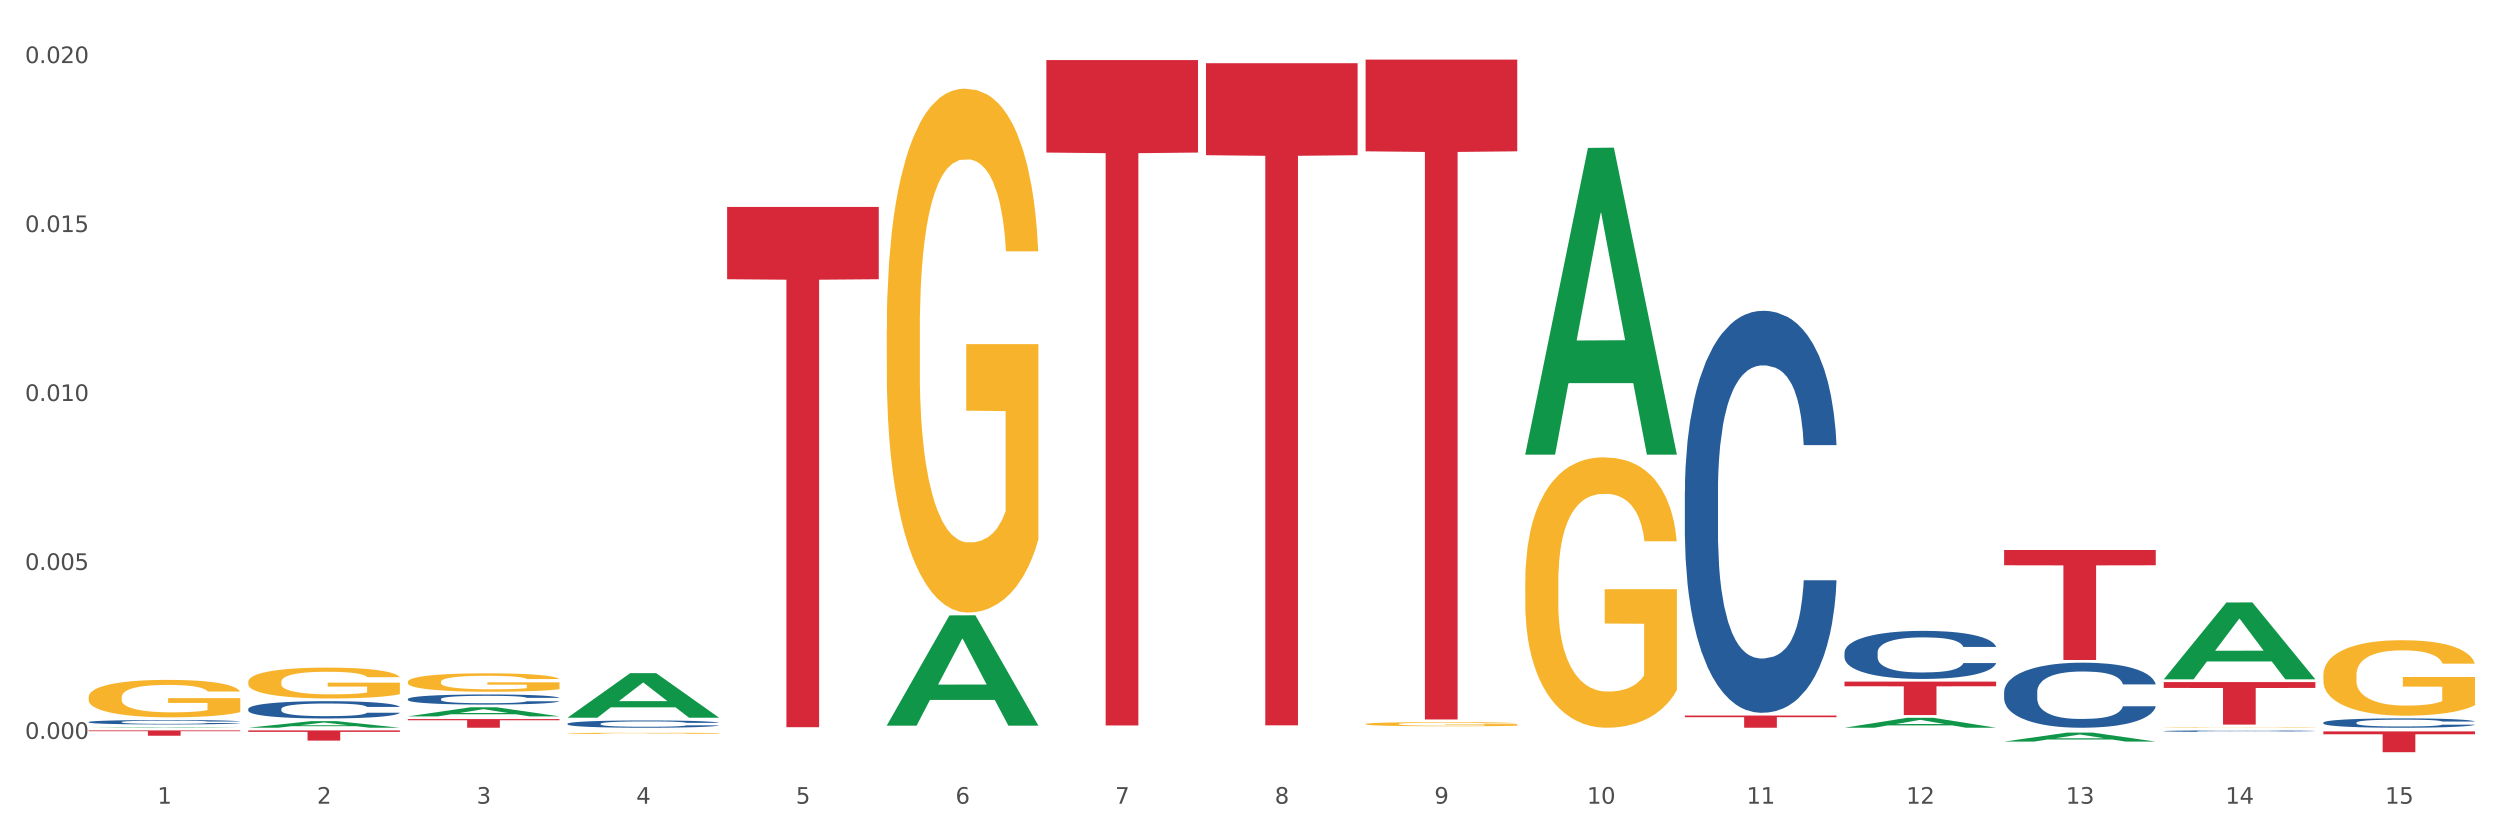 <?xml version="1.0" encoding="utf-8" standalone="no"?>
<!DOCTYPE svg PUBLIC "-//W3C//DTD SVG 1.1//EN"
  "http://www.w3.org/Graphics/SVG/1.1/DTD/svg11.dtd">
<svg xmlns:xlink="http://www.w3.org/1999/xlink" width="1080pt" height="360pt" viewBox="0 0 1080 360" xmlns="http://www.w3.org/2000/svg" version="1.1">
 <rect x="0" y="0" width="1080" height="360" fill="#333333" stroke="none"/>
 <defs>
  <style type="text/css">*{stroke-linejoin: round; stroke-linecap: butt}</style>
 </defs>
 <g id="figure_1">
  <g id="patch_1">
   <path d="M 0 360 
L 1080 360 
L 1080 0 
L 0 0 
z
" style="fill: #ffffff; stroke: #ffffff; stroke-linejoin: miter"/>
  </g>
  <g id="axes_1">
   <g id="matplotlib.axis_1">
    <g id="xtick_1">
     <g id="text_1">
      <!-- 1 -->
      <g style="fill: #4d4d4d" transform="translate(67.984 347.204) scale(0.096 -0.096)">
       <defs>
        <path id="DejaVuSans-31" d="M 794 531 
L 1825 531 
L 1825 4091 
L 703 3866 
L 703 4441 
L 1819 4666 
L 2450 4666 
L 2450 531 
L 3481 531 
L 3481 0 
L 794 0 
L 794 531 
z
" transform="scale(0.016)"/>
       </defs>
       <use xlink:href="#DejaVuSans-31"/>
      </g>
     </g>
    </g>
    <g id="xtick_2">
     <g id="text_2">
      <!-- 2 -->
      <g style="fill: #4d4d4d" transform="translate(136.942 347.204) scale(0.096 -0.096)">
       <defs>
        <path id="DejaVuSans-32" d="M 1228 531 
L 3431 531 
L 3431 0 
L 469 0 
L 469 531 
Q 828 903 1448 1529 
Q 2069 2156 2228 2338 
Q 2531 2678 2651 2914 
Q 2772 3150 2772 3378 
Q 2772 3750 2511 3984 
Q 2250 4219 1831 4219 
Q 1534 4219 1204 4116 
Q 875 4013 500 3803 
L 500 4441 
Q 881 4594 1212 4672 
Q 1544 4750 1819 4750 
Q 2544 4750 2975 4387 
Q 3406 4025 3406 3419 
Q 3406 3131 3298 2873 
Q 3191 2616 2906 2266 
Q 2828 2175 2409 1742 
Q 1991 1309 1228 531 
z
" transform="scale(0.016)"/>
       </defs>
       <use xlink:href="#DejaVuSans-32"/>
      </g>
     </g>
    </g>
    <g id="xtick_3">
     <g id="text_3">
      <!-- 3 -->
      <g style="fill: #4d4d4d" transform="translate(205.899 347.204) scale(0.096 -0.096)">
       <defs>
        <path id="DejaVuSans-33" d="M 2597 2516 
Q 3050 2419 3304 2112 
Q 3559 1806 3559 1356 
Q 3559 666 3084 287 
Q 2609 -91 1734 -91 
Q 1441 -91 1130 -33 
Q 819 25 488 141 
L 488 750 
Q 750 597 1062 519 
Q 1375 441 1716 441 
Q 2309 441 2620 675 
Q 2931 909 2931 1356 
Q 2931 1769 2642 2001 
Q 2353 2234 1838 2234 
L 1294 2234 
L 1294 2753 
L 1863 2753 
Q 2328 2753 2575 2939 
Q 2822 3125 2822 3475 
Q 2822 3834 2567 4026 
Q 2313 4219 1838 4219 
Q 1578 4219 1281 4162 
Q 984 4106 628 3988 
L 628 4550 
Q 988 4650 1302 4700 
Q 1616 4750 1894 4750 
Q 2613 4750 3031 4423 
Q 3450 4097 3450 3541 
Q 3450 3153 3228 2886 
Q 3006 2619 2597 2516 
z
" transform="scale(0.016)"/>
       </defs>
       <use xlink:href="#DejaVuSans-33"/>
      </g>
     </g>
    </g>
    <g id="xtick_4">
     <g id="text_4">
      <!-- 4 -->
      <g style="fill: #4d4d4d" transform="translate(274.857 347.204) scale(0.096 -0.096)">
       <defs>
        <path id="DejaVuSans-34" d="M 2419 4116 
L 825 1625 
L 2419 1625 
L 2419 4116 
z
M 2253 4666 
L 3047 4666 
L 3047 1625 
L 3713 1625 
L 3713 1100 
L 3047 1100 
L 3047 0 
L 2419 0 
L 2419 1100 
L 313 1100 
L 313 1709 
L 2253 4666 
z
" transform="scale(0.016)"/>
       </defs>
       <use xlink:href="#DejaVuSans-34"/>
      </g>
     </g>
    </g>
    <g id="xtick_5">
     <g id="text_5">
      <!-- 5 -->
      <g style="fill: #4d4d4d" transform="translate(343.815 347.204) scale(0.096 -0.096)">
       <defs>
        <path id="DejaVuSans-35" d="M 691 4666 
L 3169 4666 
L 3169 4134 
L 1269 4134 
L 1269 2991 
Q 1406 3038 1543 3061 
Q 1681 3084 1819 3084 
Q 2600 3084 3056 2656 
Q 3513 2228 3513 1497 
Q 3513 744 3044 326 
Q 2575 -91 1722 -91 
Q 1428 -91 1123 -41 
Q 819 9 494 109 
L 494 744 
Q 775 591 1075 516 
Q 1375 441 1709 441 
Q 2250 441 2565 725 
Q 2881 1009 2881 1497 
Q 2881 1984 2565 2268 
Q 2250 2553 1709 2553 
Q 1456 2553 1204 2497 
Q 953 2441 691 2322 
L 691 4666 
z
" transform="scale(0.016)"/>
       </defs>
       <use xlink:href="#DejaVuSans-35"/>
      </g>
     </g>
    </g>
    <g id="xtick_6">
     <g id="text_6">
      <!-- 6 -->
      <g style="fill: #4d4d4d" transform="translate(412.772 347.204) scale(0.096 -0.096)">
       <defs>
        <path id="DejaVuSans-36" d="M 2113 2584 
Q 1688 2584 1439 2293 
Q 1191 2003 1191 1497 
Q 1191 994 1439 701 
Q 1688 409 2113 409 
Q 2538 409 2786 701 
Q 3034 994 3034 1497 
Q 3034 2003 2786 2293 
Q 2538 2584 2113 2584 
z
M 3366 4563 
L 3366 3988 
Q 3128 4100 2886 4159 
Q 2644 4219 2406 4219 
Q 1781 4219 1451 3797 
Q 1122 3375 1075 2522 
Q 1259 2794 1537 2939 
Q 1816 3084 2150 3084 
Q 2853 3084 3261 2657 
Q 3669 2231 3669 1497 
Q 3669 778 3244 343 
Q 2819 -91 2113 -91 
Q 1303 -91 875 529 
Q 447 1150 447 2328 
Q 447 3434 972 4092 
Q 1497 4750 2381 4750 
Q 2619 4750 2861 4703 
Q 3103 4656 3366 4563 
z
" transform="scale(0.016)"/>
       </defs>
       <use xlink:href="#DejaVuSans-36"/>
      </g>
     </g>
    </g>
    <g id="xtick_7">
     <g id="text_7">
      <!-- 7 -->
      <g style="fill: #4d4d4d" transform="translate(481.73 347.204) scale(0.096 -0.096)">
       <defs>
        <path id="DejaVuSans-37" d="M 525 4666 
L 3525 4666 
L 3525 4397 
L 1831 0 
L 1172 0 
L 2766 4134 
L 525 4134 
L 525 4666 
z
" transform="scale(0.016)"/>
       </defs>
       <use xlink:href="#DejaVuSans-37"/>
      </g>
     </g>
    </g>
    <g id="xtick_8">
     <g id="text_8">
      <!-- 8 -->
      <g style="fill: #4d4d4d" transform="translate(550.688 347.204) scale(0.096 -0.096)">
       <defs>
        <path id="DejaVuSans-38" d="M 2034 2216 
Q 1584 2216 1326 1975 
Q 1069 1734 1069 1313 
Q 1069 891 1326 650 
Q 1584 409 2034 409 
Q 2484 409 2743 651 
Q 3003 894 3003 1313 
Q 3003 1734 2745 1975 
Q 2488 2216 2034 2216 
z
M 1403 2484 
Q 997 2584 770 2862 
Q 544 3141 544 3541 
Q 544 4100 942 4425 
Q 1341 4750 2034 4750 
Q 2731 4750 3128 4425 
Q 3525 4100 3525 3541 
Q 3525 3141 3298 2862 
Q 3072 2584 2669 2484 
Q 3125 2378 3379 2068 
Q 3634 1759 3634 1313 
Q 3634 634 3220 271 
Q 2806 -91 2034 -91 
Q 1263 -91 848 271 
Q 434 634 434 1313 
Q 434 1759 690 2068 
Q 947 2378 1403 2484 
z
M 1172 3481 
Q 1172 3119 1398 2916 
Q 1625 2713 2034 2713 
Q 2441 2713 2670 2916 
Q 2900 3119 2900 3481 
Q 2900 3844 2670 4047 
Q 2441 4250 2034 4250 
Q 1625 4250 1398 4047 
Q 1172 3844 1172 3481 
z
" transform="scale(0.016)"/>
       </defs>
       <use xlink:href="#DejaVuSans-38"/>
      </g>
     </g>
    </g>
    <g id="xtick_9">
     <g id="text_9">
      <!-- 9 -->
      <g style="fill: #4d4d4d" transform="translate(619.645 347.204) scale(0.096 -0.096)">
       <defs>
        <path id="DejaVuSans-39" d="M 703 97 
L 703 672 
Q 941 559 1184 500 
Q 1428 441 1663 441 
Q 2288 441 2617 861 
Q 2947 1281 2994 2138 
Q 2813 1869 2534 1725 
Q 2256 1581 1919 1581 
Q 1219 1581 811 2004 
Q 403 2428 403 3163 
Q 403 3881 828 4315 
Q 1253 4750 1959 4750 
Q 2769 4750 3195 4129 
Q 3622 3509 3622 2328 
Q 3622 1225 3098 567 
Q 2575 -91 1691 -91 
Q 1453 -91 1209 -44 
Q 966 3 703 97 
z
M 1959 2075 
Q 2384 2075 2632 2365 
Q 2881 2656 2881 3163 
Q 2881 3666 2632 3958 
Q 2384 4250 1959 4250 
Q 1534 4250 1286 3958 
Q 1038 3666 1038 3163 
Q 1038 2656 1286 2365 
Q 1534 2075 1959 2075 
z
" transform="scale(0.016)"/>
       </defs>
       <use xlink:href="#DejaVuSans-39"/>
      </g>
     </g>
    </g>
    <g id="xtick_10">
     <g id="text_10">
      <!-- 10 -->
      <g style="fill: #4d4d4d" transform="translate(685.549 347.204) scale(0.096 -0.096)">
       <defs>
        <path id="DejaVuSans-30" d="M 2034 4250 
Q 1547 4250 1301 3770 
Q 1056 3291 1056 2328 
Q 1056 1369 1301 889 
Q 1547 409 2034 409 
Q 2525 409 2770 889 
Q 3016 1369 3016 2328 
Q 3016 3291 2770 3770 
Q 2525 4250 2034 4250 
z
M 2034 4750 
Q 2819 4750 3233 4129 
Q 3647 3509 3647 2328 
Q 3647 1150 3233 529 
Q 2819 -91 2034 -91 
Q 1250 -91 836 529 
Q 422 1150 422 2328 
Q 422 3509 836 4129 
Q 1250 4750 2034 4750 
z
" transform="scale(0.016)"/>
       </defs>
       <use xlink:href="#DejaVuSans-31"/>
       <use xlink:href="#DejaVuSans-30" transform="translate(63.623 0)"/>
      </g>
     </g>
    </g>
    <g id="xtick_11">
     <g id="text_11">
      <!-- 11 -->
      <g style="fill: #4d4d4d" transform="translate(754.506 347.204) scale(0.096 -0.096)">
       <use xlink:href="#DejaVuSans-31"/>
       <use xlink:href="#DejaVuSans-31" transform="translate(63.623 0)"/>
      </g>
     </g>
    </g>
    <g id="xtick_12">
     <g id="text_12">
      <!-- 12 -->
      <g style="fill: #4d4d4d" transform="translate(823.464 347.204) scale(0.096 -0.096)">
       <use xlink:href="#DejaVuSans-31"/>
       <use xlink:href="#DejaVuSans-32" transform="translate(63.623 0)"/>
      </g>
     </g>
    </g>
    <g id="xtick_13">
     <g id="text_13">
      <!-- 13 -->
      <g style="fill: #4d4d4d" transform="translate(892.422 347.204) scale(0.096 -0.096)">
       <use xlink:href="#DejaVuSans-31"/>
       <use xlink:href="#DejaVuSans-33" transform="translate(63.623 0)"/>
      </g>
     </g>
    </g>
    <g id="xtick_14">
     <g id="text_14">
      <!-- 14 -->
      <g style="fill: #4d4d4d" transform="translate(961.379 347.204) scale(0.096 -0.096)">
       <use xlink:href="#DejaVuSans-31"/>
       <use xlink:href="#DejaVuSans-34" transform="translate(63.623 0)"/>
      </g>
     </g>
    </g>
    <g id="xtick_15">
     <g id="text_15">
      <!-- 15 -->
      <g style="fill: #4d4d4d" transform="translate(1030.337 347.204) scale(0.096 -0.096)">
       <use xlink:href="#DejaVuSans-31"/>
       <use xlink:href="#DejaVuSans-35" transform="translate(63.623 0)"/>
      </g>
     </g>
    </g>
    <g id="xtick_16"/>
    <g id="xtick_17"/>
    <g id="xtick_18"/>
    <g id="xtick_19"/>
    <g id="xtick_20"/>
    <g id="xtick_21"/>
    <g id="xtick_22"/>
    <g id="xtick_23"/>
    <g id="xtick_24"/>
    <g id="xtick_25"/>
    <g id="xtick_26"/>
    <g id="xtick_27"/>
    <g id="xtick_28"/>
    <g id="xtick_29"/>
   </g>
   <g id="matplotlib.axis_2">
    <g id="ytick_1">
     <g id="text_16">
      <!-- 0.000 -->
      <g style="fill: #4d4d4d" transform="translate(10.8 319.193) scale(0.096 -0.096)">
       <defs>
        <path id="DejaVuSans-2e" d="M 684 794 
L 1344 794 
L 1344 0 
L 684 0 
L 684 794 
z
" transform="scale(0.016)"/>
       </defs>
       <use xlink:href="#DejaVuSans-30"/>
       <use xlink:href="#DejaVuSans-2e" transform="translate(63.623 0)"/>
       <use xlink:href="#DejaVuSans-30" transform="translate(95.41 0)"/>
       <use xlink:href="#DejaVuSans-30" transform="translate(159.033 0)"/>
       <use xlink:href="#DejaVuSans-30" transform="translate(222.656 0)"/>
      </g>
     </g>
    </g>
    <g id="ytick_2">
     <g id="text_17">
      <!-- 0.005 -->
      <g style="fill: #4d4d4d" transform="translate(10.8 246.21) scale(0.096 -0.096)">
       <use xlink:href="#DejaVuSans-30"/>
       <use xlink:href="#DejaVuSans-2e" transform="translate(63.623 0)"/>
       <use xlink:href="#DejaVuSans-30" transform="translate(95.41 0)"/>
       <use xlink:href="#DejaVuSans-30" transform="translate(159.033 0)"/>
       <use xlink:href="#DejaVuSans-35" transform="translate(222.656 0)"/>
      </g>
     </g>
    </g>
    <g id="ytick_3">
     <g id="text_18">
      <!-- 0.010 -->
      <g style="fill: #4d4d4d" transform="translate(10.8 173.226) scale(0.096 -0.096)">
       <use xlink:href="#DejaVuSans-30"/>
       <use xlink:href="#DejaVuSans-2e" transform="translate(63.623 0)"/>
       <use xlink:href="#DejaVuSans-30" transform="translate(95.41 0)"/>
       <use xlink:href="#DejaVuSans-31" transform="translate(159.033 0)"/>
       <use xlink:href="#DejaVuSans-30" transform="translate(222.656 0)"/>
      </g>
     </g>
    </g>
    <g id="ytick_4">
     <g id="text_19">
      <!-- 0.015 -->
      <g style="fill: #4d4d4d" transform="translate(10.8 100.243) scale(0.096 -0.096)">
       <use xlink:href="#DejaVuSans-30"/>
       <use xlink:href="#DejaVuSans-2e" transform="translate(63.623 0)"/>
       <use xlink:href="#DejaVuSans-30" transform="translate(95.41 0)"/>
       <use xlink:href="#DejaVuSans-31" transform="translate(159.033 0)"/>
       <use xlink:href="#DejaVuSans-35" transform="translate(222.656 0)"/>
      </g>
     </g>
    </g>
    <g id="ytick_5">
     <g id="text_20">
      <!-- 0.020 -->
      <g style="fill: #4d4d4d" transform="translate(10.8 27.259) scale(0.096 -0.096)">
       <use xlink:href="#DejaVuSans-30"/>
       <use xlink:href="#DejaVuSans-2e" transform="translate(63.623 0)"/>
       <use xlink:href="#DejaVuSans-30" transform="translate(95.41 0)"/>
       <use xlink:href="#DejaVuSans-32" transform="translate(159.033 0)"/>
       <use xlink:href="#DejaVuSans-30" transform="translate(222.656 0)"/>
      </g>
     </g>
    </g>
    <g id="ytick_6"/>
    <g id="ytick_7"/>
    <g id="ytick_8"/>
    <g id="ytick_9"/>
   </g>
   <g id="PolyCollection_1">
    <path d="M 38.283 314.386 
L 38.351 314.386 
L 65.365 314.125 
L 76.576 314.125 
L 103.793 314.387 
L 90.826 314.387 
L 84.95 314.326 
L 57.058 314.326 
L 56.855 314.327 
L 51.182 314.387 
L 38.283 314.387 
L 38.283 314.386 
L 60.57 314.289 
L 81.438 314.289 
L 71.105 314.18 
L 70.97 314.18 
L 70.835 314.181 
L 60.502 314.289 
L 60.57 314.289 
L 38.283 314.386 
z
" clip-path="url(#pa5aba2b293)" style="fill: #109648"/>
    <path d="M 176.198 301.97 
L 176.276 301.966 
L 176.276 301.854 
L 176.508 301.702 
L 177.36 301.422 
L 178.444 301.21 
L 180.302 300.962 
L 181.309 300.858 
L 182.625 300.742 
L 185.336 300.554 
L 188.433 300.394 
L 190.601 300.306 
L 192.227 300.25 
L 195.867 300.15 
L 197.957 300.106 
L 200.126 300.07 
L 201.984 300.046 
L 205.081 300.018 
L 207.559 300.006 
L 210.424 300.002 
L 212.825 300.006 
L 216 300.022 
L 220.646 300.07 
L 222.427 300.098 
L 224.827 300.146 
L 227.305 300.21 
L 229.319 300.274 
L 231.642 300.366 
L 234.042 300.486 
L 236.365 300.638 
L 237.991 300.778 
L 239.308 300.926 
L 240.469 301.106 
L 241.321 301.302 
L 241.708 301.466 
L 227.538 301.466 
L 227.15 301.318 
L 226.376 301.158 
L 225.602 301.05 
L 224.75 300.962 
L 223.433 300.862 
L 222.272 300.798 
L 220.336 300.722 
L 218.555 300.674 
L 217.084 300.646 
L 215.303 300.622 
L 211.509 300.598 
L 208.798 300.598 
L 207.095 300.606 
L 205.004 300.626 
L 203.223 300.654 
L 201.132 300.702 
L 199.506 300.754 
L 197.88 300.822 
L 196.951 300.87 
L 195.557 300.958 
L 194.628 301.03 
L 193.389 301.154 
L 192.692 301.242 
L 191.453 301.47 
L 190.911 301.638 
L 190.679 301.754 
L 190.524 301.882 
L 190.524 302.506 
L 190.988 302.786 
L 191.376 302.906 
L 191.995 303.042 
L 193.157 303.218 
L 194.86 303.39 
L 196.641 303.514 
L 198.112 303.59 
L 199.506 303.646 
L 200.9 303.69 
L 202.604 303.73 
L 203.997 303.754 
L 206.088 303.778 
L 208.566 303.79 
L 210.502 303.79 
L 214.451 303.77 
L 216.232 303.75 
L 217.936 303.722 
L 219.794 303.678 
L 221.265 303.63 
L 222.117 303.594 
L 223.511 303.518 
L 224.595 303.438 
L 225.524 303.346 
L 226.144 303.266 
L 226.841 303.146 
L 227.383 303.01 
L 227.538 302.938 
L 241.708 302.938 
L 241.398 303.082 
L 240.856 303.222 
L 239.772 303.41 
L 238.92 303.518 
L 237.604 303.65 
L 236.21 303.762 
L 234.274 303.886 
L 232.493 303.978 
L 230.635 304.057 
L 228.622 304.129 
L 224.982 304.229 
L 223.666 304.257 
L 220.878 304.305 
L 218.71 304.333 
L 215.535 304.361 
L 212.283 304.377 
L 208.876 304.381 
L 205.856 304.373 
L 202.526 304.349 
L 200.435 304.325 
L 198.112 304.289 
L 195.402 304.233 
L 192.847 304.165 
L 190.446 304.085 
L 188.201 303.994 
L 186.11 303.89 
L 183.4 303.718 
L 181.386 303.55 
L 179.915 303.394 
L 178.909 303.262 
L 177.902 303.094 
L 177.36 302.978 
L 176.508 302.698 
L 176.198 302.438 
L 176.198 301.97 
z
" clip-path="url(#pa5aba2b293)" style="fill: #255c99"/>
    <path d="M 245.156 312.648 
L 245.233 312.645 
L 245.233 312.564 
L 245.466 312.455 
L 246.317 312.253 
L 247.402 312.1 
L 249.26 311.921 
L 250.267 311.846 
L 251.583 311.763 
L 254.293 311.627 
L 257.391 311.512 
L 259.559 311.448 
L 261.185 311.408 
L 264.824 311.336 
L 266.915 311.304 
L 269.083 311.278 
L 270.942 311.261 
L 274.039 311.241 
L 276.517 311.232 
L 279.382 311.229 
L 281.783 311.232 
L 284.957 311.244 
L 289.604 311.278 
L 291.385 311.298 
L 293.785 311.333 
L 296.263 311.379 
L 298.276 311.425 
L 300.599 311.492 
L 303 311.578 
L 305.323 311.688 
L 306.949 311.789 
L 308.265 311.895 
L 309.427 312.025 
L 310.279 312.166 
L 310.666 312.285 
L 296.495 312.285 
L 296.108 312.178 
L 295.334 312.063 
L 294.559 311.985 
L 293.708 311.921 
L 292.391 311.849 
L 291.23 311.803 
L 289.294 311.748 
L 287.513 311.714 
L 286.042 311.694 
L 284.261 311.676 
L 280.466 311.659 
L 277.756 311.659 
L 276.052 311.665 
L 273.962 311.679 
L 272.181 311.699 
L 270.09 311.734 
L 268.464 311.771 
L 266.838 311.82 
L 265.908 311.855 
L 264.515 311.918 
L 263.585 311.97 
L 262.346 312.06 
L 261.65 312.123 
L 260.411 312.288 
L 259.869 312.409 
L 259.636 312.492 
L 259.481 312.585 
L 259.481 313.034 
L 259.946 313.236 
L 260.333 313.323 
L 260.953 313.421 
L 262.114 313.548 
L 263.818 313.672 
L 265.599 313.761 
L 267.07 313.816 
L 268.464 313.856 
L 269.858 313.888 
L 271.561 313.917 
L 272.955 313.934 
L 275.046 313.951 
L 277.524 313.96 
L 279.46 313.96 
L 283.409 313.946 
L 285.19 313.931 
L 286.893 313.911 
L 288.752 313.879 
L 290.223 313.845 
L 291.075 313.819 
L 292.469 313.764 
L 293.553 313.706 
L 294.482 313.64 
L 295.101 313.582 
L 295.798 313.496 
L 296.34 313.398 
L 296.495 313.346 
L 310.666 313.346 
L 310.356 313.45 
L 309.814 313.551 
L 308.73 313.686 
L 307.878 313.764 
L 306.562 313.859 
L 305.168 313.94 
L 303.232 314.029 
L 301.451 314.096 
L 299.593 314.153 
L 297.579 314.205 
L 293.94 314.277 
L 292.623 314.297 
L 289.836 314.332 
L 287.668 314.352 
L 284.493 314.372 
L 281.241 314.384 
L 277.833 314.387 
L 274.813 314.381 
L 271.484 314.364 
L 269.393 314.347 
L 267.07 314.321 
L 264.36 314.28 
L 261.804 314.231 
L 259.404 314.173 
L 257.158 314.107 
L 255.068 314.032 
L 252.357 313.908 
L 250.344 313.787 
L 248.873 313.675 
L 247.866 313.579 
L 246.86 313.458 
L 246.317 313.375 
L 245.466 313.173 
L 245.156 312.985 
L 245.156 312.648 
z
" clip-path="url(#pa5aba2b293)" style="fill: #255c99"/>
    <path d="M 727.86 212.295 
L 727.937 212.137 
L 727.937 207.696 
L 728.169 201.668 
L 729.021 190.565 
L 730.105 182.159 
L 731.964 172.325 
L 732.97 168.201 
L 734.287 163.601 
L 736.997 156.146 
L 740.094 149.802 
L 742.262 146.312 
L 743.889 144.092 
L 747.528 140.126 
L 749.619 138.382 
L 751.787 136.954 
L 753.645 136.002 
L 756.743 134.892 
L 759.221 134.416 
L 762.086 134.258 
L 764.486 134.416 
L 767.661 135.051 
L 772.307 136.954 
L 774.088 138.064 
L 776.489 139.968 
L 778.967 142.506 
L 780.98 145.043 
L 783.303 148.691 
L 785.703 153.45 
L 788.026 159.477 
L 789.652 165.029 
L 790.969 170.897 
L 792.13 178.035 
L 792.982 185.807 
L 793.369 192.31 
L 779.199 192.31 
L 778.812 186.441 
L 778.037 180.097 
L 777.263 175.814 
L 776.411 172.325 
L 775.095 168.359 
L 773.933 165.822 
L 771.997 162.808 
L 770.216 160.905 
L 768.745 159.794 
L 766.964 158.843 
L 763.17 157.891 
L 760.46 157.891 
L 758.756 158.208 
L 756.665 159.001 
L 754.884 160.112 
L 752.794 162.015 
L 751.167 164.077 
L 749.541 166.773 
L 748.612 168.677 
L 747.218 172.166 
L 746.289 175.021 
L 745.05 179.938 
L 744.353 183.428 
L 743.114 192.469 
L 742.572 199.13 
L 742.34 203.73 
L 742.185 208.806 
L 742.185 233.549 
L 742.65 244.652 
L 743.037 249.411 
L 743.656 254.804 
L 744.818 261.783 
L 746.521 268.603 
L 748.302 273.52 
L 749.774 276.534 
L 751.167 278.754 
L 752.561 280.499 
L 754.265 282.085 
L 755.659 283.037 
L 757.749 283.988 
L 760.227 284.464 
L 762.163 284.464 
L 766.112 283.671 
L 767.893 282.878 
L 769.597 281.768 
L 771.455 280.023 
L 772.927 278.12 
L 773.778 276.692 
L 775.172 273.679 
L 776.256 270.506 
L 777.186 266.858 
L 777.805 263.686 
L 778.502 258.928 
L 779.044 253.535 
L 779.199 250.68 
L 793.369 250.68 
L 793.06 256.39 
L 792.518 261.941 
L 791.433 269.396 
L 790.582 273.679 
L 789.265 278.913 
L 787.871 283.354 
L 785.936 288.271 
L 784.155 291.919 
L 782.296 295.091 
L 780.283 297.946 
L 776.643 301.912 
L 775.327 303.022 
L 772.539 304.925 
L 770.371 306.036 
L 767.196 307.146 
L 763.944 307.78 
L 760.537 307.939 
L 757.517 307.622 
L 754.187 306.67 
L 752.097 305.718 
L 749.774 304.291 
L 747.063 302.07 
L 744.508 299.374 
L 742.108 296.202 
L 739.862 292.554 
L 737.771 288.43 
L 735.061 281.609 
L 733.048 274.947 
L 731.576 268.762 
L 730.57 263.527 
L 729.563 256.866 
L 729.021 252.266 
L 728.169 241.163 
L 727.86 230.853 
L 727.86 212.295 
z
" clip-path="url(#pa5aba2b293)" style="fill: #255c99"/>
    <path d="M 38.283 301.184 
L 38.36 301.169 
L 38.36 300.637 
L 38.515 300.179 
L 39.288 299.071 
L 40.449 298.155 
L 41.299 297.667 
L 42.15 297.268 
L 43.156 296.869 
L 44.393 296.455 
L 46.636 295.849 
L 48.028 295.539 
L 49.73 295.214 
L 52.824 294.741 
L 55.066 294.475 
L 57.387 294.253 
L 61.177 293.987 
L 63.652 293.869 
L 66.281 293.78 
L 69.452 293.721 
L 71.85 293.707 
L 77.109 293.751 
L 81.595 293.884 
L 83.761 293.987 
L 86.545 294.165 
L 88.015 294.283 
L 90.412 294.519 
L 92.887 294.83 
L 94.589 295.096 
L 97.141 295.598 
L 99.075 296.101 
L 100.854 296.721 
L 101.782 297.15 
L 102.478 297.549 
L 103.097 298.007 
L 103.715 298.731 
L 89.794 298.731 
L 89.252 298.214 
L 88.401 297.726 
L 87.164 297.253 
L 86.081 296.958 
L 84.225 296.588 
L 82.523 296.352 
L 80.744 296.174 
L 78.579 296.027 
L 76.877 295.953 
L 74.48 295.894 
L 69.762 295.908 
L 66.591 296.027 
L 64.425 296.174 
L 63.033 296.307 
L 61.795 296.455 
L 60.403 296.662 
L 58.779 296.972 
L 57.619 297.253 
L 56.459 297.608 
L 55.531 297.962 
L 54.68 298.376 
L 53.984 298.82 
L 53.442 299.278 
L 52.978 299.839 
L 52.592 300.77 
L 52.592 302.795 
L 52.746 303.253 
L 53.133 303.859 
L 53.597 304.317 
L 54.37 304.863 
L 55.066 305.233 
L 56.381 305.765 
L 57.851 306.208 
L 59.011 306.489 
L 60.171 306.725 
L 62.182 307.05 
L 64.425 307.316 
L 66.359 307.479 
L 68.988 307.627 
L 70.767 307.686 
L 72.314 307.715 
L 76.104 307.715 
L 78.811 307.671 
L 81.827 307.568 
L 84.148 307.435 
L 86.081 307.272 
L 88.247 307.006 
L 89.639 306.755 
L 89.639 303.666 
L 72.623 303.652 
L 72.623 301.598 
L 103.793 301.598 
L 103.793 307.627 
L 102.478 307.937 
L 101.008 308.218 
L 99.462 308.469 
L 97.141 308.779 
L 94.357 309.075 
L 91.882 309.282 
L 89.252 309.459 
L 86.159 309.622 
L 82.137 309.77 
L 79.662 309.829 
L 76.568 309.873 
L 72.933 309.888 
L 69.762 309.858 
L 66.668 309.784 
L 63.42 309.651 
L 60.248 309.459 
L 57.851 309.267 
L 55.453 309.031 
L 52.901 308.72 
L 50.89 308.425 
L 49.343 308.159 
L 47.642 307.819 
L 45.785 307.376 
L 44.393 306.977 
L 43.156 306.563 
L 41.841 306.031 
L 40.913 305.573 
L 39.985 304.996 
L 39.443 304.568 
L 38.824 303.903 
L 38.36 302.972 
L 38.283 301.184 
z
" clip-path="url(#pa5aba2b293)" style="fill: #f7b32b"/>
    <path d="M 865.775 298.907 
L 865.852 298.881 
L 865.852 298.163 
L 866.085 297.187 
L 866.936 295.39 
L 868.021 294.029 
L 869.879 292.438 
L 870.886 291.77 
L 872.202 291.026 
L 874.912 289.819 
L 878.01 288.792 
L 880.178 288.228 
L 881.804 287.868 
L 885.443 287.226 
L 887.534 286.944 
L 889.702 286.713 
L 891.561 286.559 
L 894.658 286.379 
L 897.136 286.302 
L 900.001 286.277 
L 902.402 286.302 
L 905.576 286.405 
L 910.222 286.713 
L 912.003 286.893 
L 914.404 287.201 
L 916.882 287.612 
L 918.895 288.022 
L 921.218 288.613 
L 923.619 289.383 
L 925.942 290.358 
L 927.568 291.257 
L 928.884 292.207 
L 930.046 293.362 
L 930.898 294.62 
L 931.285 295.672 
L 917.114 295.672 
L 916.727 294.723 
L 915.953 293.696 
L 915.178 293.003 
L 914.326 292.438 
L 913.01 291.796 
L 911.849 291.385 
L 909.913 290.898 
L 908.132 290.589 
L 906.66 290.41 
L 904.879 290.256 
L 901.085 290.102 
L 898.375 290.102 
L 896.671 290.153 
L 894.581 290.281 
L 892.8 290.461 
L 890.709 290.769 
L 889.083 291.103 
L 887.457 291.539 
L 886.527 291.847 
L 885.134 292.412 
L 884.204 292.874 
L 882.965 293.67 
L 882.269 294.235 
L 881.03 295.698 
L 880.488 296.776 
L 880.255 297.521 
L 880.1 298.342 
L 880.1 302.347 
L 880.565 304.144 
L 880.952 304.914 
L 881.572 305.787 
L 882.733 306.916 
L 884.437 308.02 
L 886.218 308.816 
L 887.689 309.304 
L 889.083 309.663 
L 890.477 309.946 
L 892.18 310.202 
L 893.574 310.356 
L 895.665 310.51 
L 898.143 310.588 
L 900.078 310.588 
L 904.028 310.459 
L 905.809 310.331 
L 907.512 310.151 
L 909.371 309.869 
L 910.842 309.561 
L 911.694 309.33 
L 913.088 308.842 
L 914.172 308.328 
L 915.101 307.738 
L 915.72 307.225 
L 916.417 306.454 
L 916.959 305.582 
L 917.114 305.119 
L 931.285 305.119 
L 930.975 306.044 
L 930.433 306.942 
L 929.349 308.149 
L 928.497 308.842 
L 927.181 309.689 
L 925.787 310.408 
L 923.851 311.204 
L 922.07 311.794 
L 920.212 312.307 
L 918.198 312.77 
L 914.559 313.411 
L 913.242 313.591 
L 910.455 313.899 
L 908.287 314.079 
L 905.112 314.259 
L 901.859 314.361 
L 898.452 314.387 
L 895.432 314.336 
L 892.103 314.182 
L 890.012 314.027 
L 887.689 313.796 
L 884.979 313.437 
L 882.423 313.001 
L 880.023 312.487 
L 877.777 311.897 
L 875.687 311.229 
L 872.976 310.125 
L 870.963 309.047 
L 869.492 308.046 
L 868.485 307.199 
L 867.478 306.121 
L 866.936 305.376 
L 866.085 303.579 
L 865.775 301.911 
L 865.775 298.907 
z
" clip-path="url(#pa5aba2b293)" style="fill: #255c99"/>
    <path d="M 934.733 315.833 
L 934.81 315.832 
L 934.81 315.816 
L 935.042 315.794 
L 935.894 315.753 
L 936.978 315.722 
L 938.837 315.686 
L 939.843 315.671 
L 941.16 315.654 
L 943.87 315.626 
L 946.967 315.603 
L 949.135 315.59 
L 950.762 315.582 
L 954.401 315.568 
L 956.492 315.561 
L 958.66 315.556 
L 960.518 315.552 
L 963.616 315.548 
L 966.094 315.547 
L 968.959 315.546 
L 971.359 315.547 
L 974.534 315.549 
L 979.18 315.556 
L 980.961 315.56 
L 983.362 315.567 
L 985.839 315.576 
L 987.853 315.586 
L 990.176 315.599 
L 992.576 315.617 
L 994.899 315.639 
L 996.525 315.659 
L 997.842 315.681 
L 999.003 315.707 
L 999.855 315.735 
L 1000.242 315.759 
L 986.072 315.759 
L 985.685 315.738 
L 984.91 315.714 
L 984.136 315.699 
L 983.284 315.686 
L 981.968 315.671 
L 980.806 315.662 
L 978.87 315.651 
L 977.089 315.644 
L 975.618 315.64 
L 973.837 315.636 
L 970.043 315.633 
L 967.333 315.633 
L 965.629 315.634 
L 963.538 315.637 
L 961.757 315.641 
L 959.667 315.648 
L 958.04 315.656 
L 956.414 315.665 
L 955.485 315.672 
L 954.091 315.685 
L 953.162 315.696 
L 951.923 315.714 
L 951.226 315.727 
L 949.987 315.76 
L 949.445 315.784 
L 949.213 315.801 
L 949.058 315.82 
L 949.058 315.911 
L 949.523 315.952 
L 949.91 315.969 
L 950.529 315.989 
L 951.691 316.014 
L 953.394 316.039 
L 955.175 316.058 
L 956.647 316.069 
L 958.04 316.077 
L 959.434 316.083 
L 961.138 316.089 
L 962.532 316.092 
L 964.622 316.096 
L 967.1 316.098 
L 969.036 316.098 
L 972.985 316.095 
L 974.766 316.092 
L 976.47 316.088 
L 978.328 316.081 
L 979.8 316.074 
L 980.651 316.069 
L 982.045 316.058 
L 983.129 316.046 
L 984.058 316.033 
L 984.678 316.021 
L 985.375 316.004 
L 985.917 315.984 
L 986.072 315.974 
L 1000.242 315.974 
L 999.933 315.995 
L 999.391 316.015 
L 998.306 316.042 
L 997.455 316.058 
L 996.138 316.077 
L 994.744 316.094 
L 992.809 316.112 
L 991.028 316.125 
L 989.169 316.137 
L 987.156 316.147 
L 983.516 316.162 
L 982.2 316.166 
L 979.412 316.173 
L 977.244 316.177 
L 974.069 316.181 
L 970.817 316.183 
L 967.41 316.184 
L 964.39 316.183 
L 961.06 316.179 
L 958.97 316.176 
L 956.647 316.171 
L 953.936 316.162 
L 951.381 316.152 
L 948.981 316.141 
L 946.735 316.127 
L 944.644 316.112 
L 941.934 316.087 
L 939.921 316.063 
L 938.449 316.04 
L 937.443 316.021 
L 936.436 315.996 
L 935.894 315.979 
L 935.042 315.939 
L 934.733 315.901 
L 934.733 315.833 
z
" clip-path="url(#pa5aba2b293)" style="fill: #255c99"/>
    <path d="M 1003.69 312.159 
L 1003.768 312.155 
L 1003.768 312.051 
L 1004 311.911 
L 1004.852 311.652 
L 1005.936 311.456 
L 1007.794 311.227 
L 1008.801 311.131 
L 1010.117 311.024 
L 1012.828 310.85 
L 1015.925 310.703 
L 1018.093 310.621 
L 1019.719 310.57 
L 1023.359 310.477 
L 1025.449 310.436 
L 1027.618 310.403 
L 1029.476 310.381 
L 1032.573 310.355 
L 1035.051 310.344 
L 1037.916 310.34 
L 1040.317 310.344 
L 1043.492 310.359 
L 1048.138 310.403 
L 1049.919 310.429 
L 1052.319 310.473 
L 1054.797 310.533 
L 1056.81 310.592 
L 1059.133 310.677 
L 1061.534 310.788 
L 1063.857 310.928 
L 1065.483 311.057 
L 1066.8 311.194 
L 1067.961 311.36 
L 1068.813 311.541 
L 1069.2 311.693 
L 1055.029 311.693 
L 1054.642 311.556 
L 1053.868 311.408 
L 1053.094 311.309 
L 1052.242 311.227 
L 1050.925 311.135 
L 1049.764 311.076 
L 1047.828 311.006 
L 1046.047 310.961 
L 1044.576 310.935 
L 1042.795 310.913 
L 1039 310.891 
L 1036.29 310.891 
L 1034.587 310.898 
L 1032.496 310.917 
L 1030.715 310.943 
L 1028.624 310.987 
L 1026.998 311.035 
L 1025.372 311.098 
L 1024.443 311.142 
L 1023.049 311.224 
L 1022.12 311.29 
L 1020.881 311.405 
L 1020.184 311.486 
L 1018.945 311.697 
L 1018.403 311.852 
L 1018.171 311.959 
L 1018.016 312.077 
L 1018.016 312.654 
L 1018.48 312.912 
L 1018.867 313.023 
L 1019.487 313.149 
L 1020.648 313.312 
L 1022.352 313.47 
L 1024.133 313.585 
L 1025.604 313.655 
L 1026.998 313.707 
L 1028.392 313.748 
L 1030.095 313.785 
L 1031.489 313.807 
L 1033.58 313.829 
L 1036.058 313.84 
L 1037.994 313.84 
L 1041.943 313.821 
L 1043.724 313.803 
L 1045.428 313.777 
L 1047.286 313.736 
L 1048.757 313.692 
L 1049.609 313.659 
L 1051.003 313.589 
L 1052.087 313.515 
L 1053.016 313.43 
L 1053.636 313.356 
L 1054.333 313.245 
L 1054.875 313.119 
L 1055.029 313.053 
L 1069.2 313.053 
L 1068.89 313.186 
L 1068.348 313.315 
L 1067.264 313.489 
L 1066.412 313.589 
L 1065.096 313.711 
L 1063.702 313.814 
L 1061.766 313.929 
L 1059.985 314.014 
L 1058.127 314.088 
L 1056.114 314.154 
L 1052.474 314.246 
L 1051.158 314.272 
L 1048.37 314.317 
L 1046.202 314.343 
L 1043.027 314.368 
L 1039.775 314.383 
L 1036.368 314.387 
L 1033.348 314.379 
L 1030.018 314.357 
L 1027.927 314.335 
L 1025.604 314.302 
L 1022.894 314.25 
L 1020.339 314.187 
L 1017.938 314.113 
L 1015.693 314.028 
L 1013.602 313.932 
L 1010.892 313.773 
L 1008.878 313.618 
L 1007.407 313.474 
L 1006.4 313.352 
L 1005.394 313.197 
L 1004.852 313.09 
L 1004 312.831 
L 1003.69 312.591 
L 1003.69 312.159 
z
" clip-path="url(#pa5aba2b293)" style="fill: #255c99"/>
    <path d="M 1003.69 315.958 
L 1069.2 315.958 
L 1069.2 317.208 
L 1043.431 317.216 
L 1043.431 324.95 
L 1029.304 324.95 
L 1029.304 317.216 
L 1003.69 317.208 
L 1003.69 315.967 
L 1003.69 315.958 
z
" clip-path="url(#pa5aba2b293)" style="fill: #d62839"/>
    <path d="M 934.733 294.64 
L 1000.242 294.64 
L 1000.242 297.194 
L 974.473 297.211 
L 974.473 313.018 
L 960.347 313.018 
L 960.347 297.211 
L 934.733 297.194 
L 934.733 294.657 
L 934.733 294.64 
z
" clip-path="url(#pa5aba2b293)" style="fill: #d62839"/>
    <path d="M 865.775 237.599 
L 931.285 237.599 
L 931.285 244.202 
L 905.515 244.247 
L 905.515 285.118 
L 891.389 285.118 
L 891.389 244.247 
L 865.775 244.202 
L 865.775 237.643 
L 865.775 237.599 
z
" clip-path="url(#pa5aba2b293)" style="fill: #d62839"/>
    <path d="M 796.817 294.464 
L 862.327 294.464 
L 862.327 296.472 
L 836.558 296.486 
L 836.558 308.916 
L 822.431 308.916 
L 822.431 296.486 
L 796.817 296.472 
L 796.817 294.477 
L 796.817 294.464 
z
" clip-path="url(#pa5aba2b293)" style="fill: #d62839"/>
    <path d="M 727.86 309.098 
L 793.369 309.098 
L 793.369 309.833 
L 767.6 309.838 
L 767.6 314.387 
L 753.474 314.387 
L 753.474 309.838 
L 727.86 309.833 
L 727.86 309.103 
L 727.86 309.098 
z
" clip-path="url(#pa5aba2b293)" style="fill: #d62839"/>
    <path d="M 589.944 25.759 
L 655.454 25.759 
L 655.454 65.371 
L 629.685 65.638 
L 629.685 310.8 
L 615.558 310.8 
L 615.558 65.638 
L 589.944 65.371 
L 589.944 26.027 
L 589.944 25.759 
z
" clip-path="url(#pa5aba2b293)" style="fill: #d62839"/>
    <path d="M 520.987 27.29 
L 586.496 27.29 
L 586.496 67.044 
L 560.727 67.312 
L 560.727 313.355 
L 546.601 313.355 
L 546.601 67.312 
L 520.987 67.044 
L 520.987 27.559 
L 520.987 27.29 
z
" clip-path="url(#pa5aba2b293)" style="fill: #d62839"/>
    <path d="M 452.029 25.96 
L 517.539 25.96 
L 517.539 65.904 
L 491.769 66.174 
L 491.769 313.391 
L 477.643 313.391 
L 477.643 66.174 
L 452.029 65.904 
L 452.029 26.23 
L 452.029 25.96 
z
" clip-path="url(#pa5aba2b293)" style="fill: #d62839"/>
    <path d="M 314.114 89.396 
L 379.623 89.396 
L 379.623 120.628 
L 353.854 120.839 
L 353.854 314.139 
L 339.728 314.139 
L 339.728 120.839 
L 314.114 120.628 
L 314.114 89.607 
L 314.114 89.396 
z
" clip-path="url(#pa5aba2b293)" style="fill: #d62839"/>
    <path d="M 176.198 310.636 
L 241.708 310.636 
L 241.708 311.157 
L 215.939 311.161 
L 215.939 314.387 
L 201.812 314.387 
L 201.812 311.161 
L 176.198 311.157 
L 176.198 310.64 
L 176.198 310.636 
z
" clip-path="url(#pa5aba2b293)" style="fill: #d62839"/>
    <path d="M 107.241 315.546 
L 172.75 315.546 
L 172.75 316.157 
L 146.981 316.161 
L 146.981 319.94 
L 132.855 319.94 
L 132.855 316.161 
L 107.241 316.157 
L 107.241 315.55 
L 107.241 315.546 
z
" clip-path="url(#pa5aba2b293)" style="fill: #d62839"/>
    <path d="M 38.283 315.546 
L 103.793 315.546 
L 103.793 315.865 
L 78.024 315.867 
L 78.024 317.843 
L 63.897 317.843 
L 63.897 315.867 
L 38.283 315.865 
L 38.283 315.548 
L 38.283 315.546 
z
" clip-path="url(#pa5aba2b293)" style="fill: #d62839"/>
    <path d="M 1003.69 291.64 
L 1003.768 291.61 
L 1003.768 290.538 
L 1003.922 289.615 
L 1004.696 287.381 
L 1005.856 285.535 
L 1006.707 284.552 
L 1007.557 283.748 
L 1008.563 282.943 
L 1009.8 282.11 
L 1012.043 280.889 
L 1013.435 280.263 
L 1015.137 279.608 
L 1018.231 278.655 
L 1020.474 278.119 
L 1022.794 277.672 
L 1026.584 277.136 
L 1029.059 276.898 
L 1031.688 276.719 
L 1034.86 276.6 
L 1037.257 276.57 
L 1042.517 276.66 
L 1047.002 276.928 
L 1049.168 277.136 
L 1051.952 277.493 
L 1053.422 277.732 
L 1055.82 278.208 
L 1058.295 278.834 
L 1059.996 279.37 
L 1062.548 280.382 
L 1064.482 281.395 
L 1066.261 282.646 
L 1067.189 283.509 
L 1067.885 284.313 
L 1068.504 285.237 
L 1069.123 286.696 
L 1055.201 286.696 
L 1054.659 285.654 
L 1053.809 284.671 
L 1052.571 283.718 
L 1051.488 283.122 
L 1049.632 282.378 
L 1047.931 281.901 
L 1046.152 281.544 
L 1043.986 281.246 
L 1042.285 281.097 
L 1039.887 280.978 
L 1035.169 281.008 
L 1031.998 281.246 
L 1029.832 281.544 
L 1028.44 281.812 
L 1027.203 282.11 
L 1025.81 282.527 
L 1024.186 283.152 
L 1023.026 283.718 
L 1021.866 284.433 
L 1020.938 285.147 
L 1020.087 285.981 
L 1019.391 286.875 
L 1018.85 287.798 
L 1018.385 288.93 
L 1017.999 290.806 
L 1017.999 294.886 
L 1018.153 295.809 
L 1018.54 297.03 
L 1019.004 297.954 
L 1019.778 299.055 
L 1020.474 299.8 
L 1021.789 300.872 
L 1023.258 301.766 
L 1024.418 302.331 
L 1025.578 302.808 
L 1027.589 303.463 
L 1029.832 303.999 
L 1031.766 304.327 
L 1034.396 304.625 
L 1036.174 304.744 
L 1037.721 304.803 
L 1041.511 304.803 
L 1044.218 304.714 
L 1047.235 304.506 
L 1049.555 304.237 
L 1051.488 303.91 
L 1053.654 303.374 
L 1055.046 302.868 
L 1055.046 296.643 
L 1038.031 296.613 
L 1038.031 292.474 
L 1069.2 292.474 
L 1069.2 304.625 
L 1067.885 305.25 
L 1066.416 305.816 
L 1064.869 306.322 
L 1062.548 306.948 
L 1059.764 307.543 
L 1057.289 307.96 
L 1054.659 308.318 
L 1051.566 308.645 
L 1047.544 308.943 
L 1045.069 309.062 
L 1041.975 309.151 
L 1038.34 309.181 
L 1035.169 309.122 
L 1032.075 308.973 
L 1028.827 308.705 
L 1025.656 308.318 
L 1023.258 307.93 
L 1020.86 307.454 
L 1018.308 306.828 
L 1016.297 306.233 
L 1014.75 305.697 
L 1013.049 305.012 
L 1011.193 304.118 
L 1009.8 303.314 
L 1008.563 302.48 
L 1007.248 301.408 
L 1006.32 300.485 
L 1005.392 299.323 
L 1004.85 298.46 
L 1004.232 297.12 
L 1003.768 295.243 
L 1003.69 291.64 
z
" clip-path="url(#pa5aba2b293)" style="fill: #f7b32b"/>
    <path d="M 934.733 314.274 
L 934.81 314.274 
L 934.81 314.267 
L 934.965 314.261 
L 935.738 314.246 
L 936.898 314.235 
L 937.749 314.228 
L 938.6 314.223 
L 939.605 314.218 
L 940.843 314.213 
L 943.086 314.205 
L 944.478 314.201 
L 946.179 314.196 
L 949.273 314.19 
L 951.516 314.187 
L 953.836 314.184 
L 957.626 314.18 
L 960.101 314.179 
L 962.731 314.178 
L 965.902 314.177 
L 968.3 314.177 
L 973.559 314.177 
L 978.045 314.179 
L 980.21 314.18 
L 982.995 314.183 
L 984.464 314.184 
L 986.862 314.187 
L 989.337 314.191 
L 991.038 314.195 
L 993.591 314.201 
L 995.524 314.208 
L 997.303 314.216 
L 998.231 314.222 
L 998.928 314.227 
L 999.546 314.233 
L 1000.165 314.242 
L 986.243 314.242 
L 985.702 314.235 
L 984.851 314.229 
L 983.614 314.223 
L 982.531 314.219 
L 980.674 314.214 
L 978.973 314.211 
L 977.194 314.209 
L 975.028 314.207 
L 973.327 314.206 
L 970.929 314.205 
L 966.211 314.205 
L 963.04 314.207 
L 960.875 314.209 
L 959.482 314.211 
L 958.245 314.213 
L 956.853 314.215 
L 955.229 314.219 
L 954.068 314.223 
L 952.908 314.227 
L 951.98 314.232 
L 951.129 314.237 
L 950.433 314.243 
L 949.892 314.249 
L 949.428 314.256 
L 949.041 314.269 
L 949.041 314.295 
L 949.196 314.301 
L 949.582 314.309 
L 950.047 314.315 
L 950.82 314.322 
L 951.516 314.326 
L 952.831 314.333 
L 954.3 314.339 
L 955.461 314.343 
L 956.621 314.346 
L 958.632 314.35 
L 960.875 314.354 
L 962.808 314.356 
L 965.438 314.358 
L 967.217 314.358 
L 968.764 314.359 
L 972.553 314.359 
L 975.26 314.358 
L 978.277 314.357 
L 980.597 314.355 
L 982.531 314.353 
L 984.696 314.349 
L 986.089 314.346 
L 986.089 314.306 
L 969.073 314.306 
L 969.073 314.279 
L 1000.242 314.279 
L 1000.242 314.358 
L 998.928 314.362 
L 997.458 314.365 
L 995.911 314.368 
L 993.591 314.372 
L 990.806 314.376 
L 988.331 314.379 
L 985.702 314.381 
L 982.608 314.383 
L 978.586 314.385 
L 976.111 314.386 
L 973.017 314.387 
L 969.382 314.387 
L 966.211 314.387 
L 963.118 314.386 
L 959.869 314.384 
L 956.698 314.381 
L 954.3 314.379 
L 951.903 314.376 
L 949.35 314.372 
L 947.34 314.368 
L 945.793 314.364 
L 944.091 314.36 
L 942.235 314.354 
L 940.843 314.349 
L 939.605 314.344 
L 938.29 314.337 
L 937.362 314.331 
L 936.434 314.323 
L 935.893 314.318 
L 935.274 314.309 
L 934.81 314.297 
L 934.733 314.274 
z
" clip-path="url(#pa5aba2b293)" style="fill: #f7b32b"/>
    <path d="M 658.902 251.55 
L 658.979 251.444 
L 658.979 247.603 
L 659.134 244.296 
L 659.907 236.295 
L 661.068 229.68 
L 661.918 226.16 
L 662.769 223.279 
L 663.775 220.399 
L 665.012 217.412 
L 667.255 213.038 
L 668.647 210.797 
L 670.349 208.45 
L 673.442 205.037 
L 675.685 203.116 
L 678.006 201.516 
L 681.796 199.596 
L 684.271 198.742 
L 686.9 198.102 
L 690.071 197.675 
L 692.469 197.569 
L 697.728 197.889 
L 702.214 198.849 
L 704.38 199.596 
L 707.164 200.876 
L 708.634 201.729 
L 711.031 203.436 
L 713.506 205.677 
L 715.208 207.597 
L 717.76 211.224 
L 719.694 214.851 
L 721.473 219.332 
L 722.401 222.426 
L 723.097 225.306 
L 723.716 228.614 
L 724.334 233.841 
L 710.413 233.841 
L 709.871 230.107 
L 709.02 226.587 
L 707.783 223.173 
L 706.7 221.039 
L 704.844 218.372 
L 703.142 216.665 
L 701.363 215.385 
L 699.198 214.318 
L 697.496 213.785 
L 695.099 213.358 
L 690.381 213.465 
L 687.21 214.318 
L 685.044 215.385 
L 683.652 216.345 
L 682.414 217.412 
L 681.022 218.905 
L 679.398 221.146 
L 678.238 223.173 
L 677.078 225.733 
L 676.149 228.294 
L 675.299 231.281 
L 674.603 234.481 
L 674.061 237.788 
L 673.597 241.842 
L 673.21 248.563 
L 673.21 263.179 
L 673.365 266.486 
L 673.752 270.86 
L 674.216 274.167 
L 674.989 278.115 
L 675.685 280.782 
L 677 284.622 
L 678.47 287.823 
L 679.63 289.85 
L 680.79 291.557 
L 682.801 293.904 
L 685.044 295.824 
L 686.978 296.998 
L 689.607 298.064 
L 691.386 298.491 
L 692.933 298.704 
L 696.723 298.704 
L 699.43 298.384 
L 702.446 297.638 
L 704.767 296.677 
L 706.7 295.504 
L 708.866 293.584 
L 710.258 291.77 
L 710.258 269.473 
L 693.242 269.367 
L 693.242 254.538 
L 724.412 254.538 
L 724.412 298.064 
L 723.097 300.305 
L 721.627 302.332 
L 720.08 304.145 
L 717.76 306.386 
L 714.976 308.519 
L 712.501 310.013 
L 709.871 311.293 
L 706.777 312.467 
L 702.756 313.533 
L 700.281 313.96 
L 697.187 314.28 
L 693.552 314.387 
L 690.381 314.174 
L 687.287 313.64 
L 684.039 312.68 
L 680.867 311.293 
L 678.47 309.906 
L 676.072 308.199 
L 673.52 305.959 
L 671.509 303.825 
L 669.962 301.905 
L 668.26 299.451 
L 666.404 296.251 
L 665.012 293.37 
L 663.775 290.383 
L 662.46 286.543 
L 661.532 283.235 
L 660.603 279.075 
L 660.062 275.981 
L 659.443 271.18 
L 658.979 264.459 
L 658.902 251.55 
z
" clip-path="url(#pa5aba2b293)" style="fill: #f7b32b"/>
    <path d="M 589.944 312.789 
L 590.022 312.787 
L 590.022 312.728 
L 590.176 312.677 
L 590.95 312.554 
L 592.11 312.453 
L 592.961 312.399 
L 593.811 312.354 
L 594.817 312.31 
L 596.054 312.264 
L 598.297 312.197 
L 599.69 312.163 
L 601.391 312.126 
L 604.485 312.074 
L 606.728 312.045 
L 609.048 312.02 
L 612.838 311.99 
L 615.313 311.977 
L 617.943 311.967 
L 621.114 311.961 
L 623.511 311.959 
L 628.771 311.964 
L 633.257 311.979 
L 635.422 311.99 
L 638.206 312.01 
L 639.676 312.023 
L 642.074 312.049 
L 644.549 312.084 
L 646.25 312.113 
L 648.803 312.169 
L 650.736 312.225 
L 652.515 312.294 
L 653.443 312.341 
L 654.139 312.385 
L 654.758 312.436 
L 655.377 312.517 
L 641.455 312.517 
L 640.914 312.459 
L 640.063 312.405 
L 638.825 312.353 
L 637.742 312.32 
L 635.886 312.279 
L 634.185 312.253 
L 632.406 312.233 
L 630.24 312.217 
L 628.539 312.208 
L 626.141 312.202 
L 621.423 312.204 
L 618.252 312.217 
L 616.086 312.233 
L 614.694 312.248 
L 613.457 312.264 
L 612.064 312.287 
L 610.44 312.322 
L 609.28 312.353 
L 608.12 312.392 
L 607.192 312.431 
L 606.341 312.477 
L 605.645 312.526 
L 605.104 312.577 
L 604.639 312.64 
L 604.253 312.743 
L 604.253 312.967 
L 604.407 313.018 
L 604.794 313.085 
L 605.258 313.136 
L 606.032 313.197 
L 606.728 313.238 
L 608.043 313.297 
L 609.512 313.346 
L 610.672 313.377 
L 611.832 313.403 
L 613.843 313.439 
L 616.086 313.469 
L 618.02 313.487 
L 620.65 313.503 
L 622.428 313.51 
L 623.975 313.513 
L 627.765 313.513 
L 630.472 313.508 
L 633.489 313.497 
L 635.809 313.482 
L 637.742 313.464 
L 639.908 313.435 
L 641.3 313.407 
L 641.3 313.064 
L 624.285 313.062 
L 624.285 312.835 
L 655.454 312.835 
L 655.454 313.503 
L 654.139 313.538 
L 652.67 313.569 
L 651.123 313.597 
L 648.803 313.631 
L 646.018 313.664 
L 643.543 313.687 
L 640.914 313.707 
L 637.82 313.725 
L 633.798 313.741 
L 631.323 313.748 
L 628.229 313.753 
L 624.594 313.754 
L 621.423 313.751 
L 618.329 313.743 
L 615.081 313.728 
L 611.91 313.707 
L 609.512 313.685 
L 607.114 313.659 
L 604.562 313.625 
L 602.551 313.592 
L 601.004 313.562 
L 599.303 313.525 
L 597.447 313.476 
L 596.054 313.431 
L 594.817 313.385 
L 593.502 313.326 
L 592.574 313.276 
L 591.646 313.212 
L 591.104 313.164 
L 590.486 313.09 
L 590.022 312.987 
L 589.944 312.789 
z
" clip-path="url(#pa5aba2b293)" style="fill: #f7b32b"/>
    <path d="M 383.071 142.885 
L 383.149 142.678 
L 383.149 135.236 
L 383.303 128.828 
L 384.077 113.324 
L 385.237 100.508 
L 386.088 93.686 
L 386.938 88.105 
L 387.944 82.524 
L 389.181 76.736 
L 391.424 68.26 
L 392.817 63.919 
L 394.518 59.372 
L 397.612 52.757 
L 399.855 49.036 
L 402.175 45.935 
L 405.965 42.214 
L 408.44 40.56 
L 411.07 39.32 
L 414.241 38.493 
L 416.638 38.287 
L 421.898 38.907 
L 426.384 40.767 
L 428.549 42.214 
L 431.334 44.695 
L 432.803 46.348 
L 435.201 49.656 
L 437.676 53.997 
L 439.377 57.718 
L 441.93 64.746 
L 443.863 71.774 
L 445.642 80.456 
L 446.57 86.451 
L 447.266 92.033 
L 447.885 98.441 
L 448.504 108.57 
L 434.582 108.57 
L 434.041 101.335 
L 433.19 94.513 
L 431.952 87.898 
L 430.869 83.764 
L 429.013 78.596 
L 427.312 75.289 
L 425.533 72.808 
L 423.367 70.741 
L 421.666 69.707 
L 419.268 68.88 
L 414.55 69.087 
L 411.379 70.741 
L 409.213 72.808 
L 407.821 74.668 
L 406.584 76.736 
L 405.191 79.63 
L 403.567 83.971 
L 402.407 87.898 
L 401.247 92.859 
L 400.319 97.821 
L 399.468 103.609 
L 398.772 109.81 
L 398.231 116.218 
L 397.767 124.073 
L 397.38 137.097 
L 397.38 165.417 
L 397.534 171.825 
L 397.921 180.3 
L 398.385 186.708 
L 399.159 194.357 
L 399.855 199.525 
L 401.17 206.966 
L 402.639 213.168 
L 403.799 217.095 
L 404.959 220.403 
L 406.97 224.951 
L 409.213 228.671 
L 411.147 230.945 
L 413.777 233.012 
L 415.555 233.839 
L 417.102 234.253 
L 420.892 234.253 
L 423.599 233.633 
L 426.616 232.186 
L 428.936 230.325 
L 430.869 228.051 
L 433.035 224.33 
L 434.427 220.816 
L 434.427 177.613 
L 417.412 177.406 
L 417.412 148.673 
L 448.581 148.673 
L 448.581 233.012 
L 447.266 237.353 
L 445.797 241.281 
L 444.25 244.795 
L 441.93 249.136 
L 439.145 253.271 
L 436.67 256.165 
L 434.041 258.645 
L 430.947 260.919 
L 426.925 262.986 
L 424.45 263.813 
L 421.356 264.433 
L 417.721 264.64 
L 414.55 264.227 
L 411.456 263.193 
L 408.208 261.332 
L 405.037 258.645 
L 402.639 255.958 
L 400.242 252.65 
L 397.689 248.309 
L 395.678 244.175 
L 394.131 240.454 
L 392.43 235.7 
L 390.574 229.498 
L 389.181 223.917 
L 387.944 218.129 
L 386.629 210.687 
L 385.701 204.279 
L 384.773 196.217 
L 384.231 190.222 
L 383.613 180.92 
L 383.149 167.897 
L 383.071 142.885 
z
" clip-path="url(#pa5aba2b293)" style="fill: #f7b32b"/>
    <path d="M 245.156 316.799 
L 245.233 316.799 
L 245.233 316.782 
L 245.388 316.767 
L 246.161 316.731 
L 247.322 316.701 
L 248.172 316.685 
L 249.023 316.672 
L 250.029 316.659 
L 251.266 316.646 
L 253.509 316.626 
L 254.901 316.616 
L 256.603 316.606 
L 259.697 316.59 
L 261.939 316.582 
L 264.26 316.574 
L 268.05 316.566 
L 270.525 316.562 
L 273.154 316.559 
L 276.325 316.557 
L 278.723 316.557 
L 283.982 316.558 
L 288.468 316.562 
L 290.634 316.566 
L 293.418 316.572 
L 294.888 316.575 
L 297.285 316.583 
L 299.76 316.593 
L 301.462 316.602 
L 304.014 316.618 
L 305.948 316.634 
L 307.727 316.655 
L 308.655 316.668 
L 309.351 316.681 
L 309.97 316.696 
L 310.588 316.72 
L 296.667 316.72 
L 296.125 316.703 
L 295.274 316.687 
L 294.037 316.672 
L 292.954 316.662 
L 291.098 316.65 
L 289.396 316.643 
L 287.617 316.637 
L 285.452 316.632 
L 283.75 316.63 
L 281.353 316.628 
L 276.635 316.628 
L 273.464 316.632 
L 271.298 316.637 
L 269.906 316.641 
L 268.668 316.646 
L 267.276 316.653 
L 265.652 316.663 
L 264.492 316.672 
L 263.332 316.683 
L 262.404 316.695 
L 261.553 316.708 
L 260.857 316.723 
L 260.315 316.737 
L 259.851 316.756 
L 259.464 316.786 
L 259.464 316.852 
L 259.619 316.866 
L 260.006 316.886 
L 260.47 316.901 
L 261.243 316.919 
L 261.939 316.931 
L 263.254 316.948 
L 264.724 316.962 
L 265.884 316.971 
L 267.044 316.979 
L 269.055 316.99 
L 271.298 316.998 
L 273.232 317.003 
L 275.861 317.008 
L 277.64 317.01 
L 279.187 317.011 
L 282.977 317.011 
L 285.684 317.01 
L 288.7 317.006 
L 291.021 317.002 
L 292.954 316.997 
L 295.12 316.988 
L 296.512 316.98 
L 296.512 316.88 
L 279.496 316.879 
L 279.496 316.813 
L 310.666 316.813 
L 310.666 317.008 
L 309.351 317.018 
L 307.881 317.027 
L 306.335 317.036 
L 304.014 317.046 
L 301.23 317.055 
L 298.755 317.062 
L 296.125 317.068 
L 293.031 317.073 
L 289.01 317.078 
L 286.535 317.08 
L 283.441 317.081 
L 279.806 317.082 
L 276.635 317.081 
L 273.541 317.078 
L 270.293 317.074 
L 267.121 317.068 
L 264.724 317.061 
L 262.326 317.054 
L 259.774 317.044 
L 257.763 317.034 
L 256.216 317.026 
L 254.515 317.015 
L 252.658 317 
L 251.266 316.987 
L 250.029 316.974 
L 248.714 316.957 
L 247.786 316.942 
L 246.858 316.923 
L 246.316 316.909 
L 245.697 316.887 
L 245.233 316.857 
L 245.156 316.799 
z
" clip-path="url(#pa5aba2b293)" style="fill: #f7b32b"/>
    <path d="M 176.198 294.557 
L 176.276 294.55 
L 176.276 294.288 
L 176.43 294.062 
L 177.204 293.516 
L 178.364 293.065 
L 179.215 292.825 
L 180.065 292.629 
L 181.071 292.432 
L 182.308 292.228 
L 184.551 291.93 
L 185.944 291.777 
L 187.645 291.617 
L 190.739 291.384 
L 192.982 291.253 
L 195.302 291.144 
L 199.092 291.013 
L 201.567 290.955 
L 204.197 290.911 
L 207.368 290.882 
L 209.765 290.875 
L 215.025 290.897 
L 219.511 290.962 
L 221.676 291.013 
L 224.461 291.1 
L 225.93 291.159 
L 228.328 291.275 
L 230.803 291.428 
L 232.504 291.559 
L 235.057 291.806 
L 236.99 292.054 
L 238.769 292.359 
L 239.697 292.57 
L 240.393 292.767 
L 241.012 292.992 
L 241.631 293.349 
L 227.709 293.349 
L 227.168 293.094 
L 226.317 292.854 
L 225.079 292.621 
L 223.996 292.476 
L 222.14 292.294 
L 220.439 292.177 
L 218.66 292.09 
L 216.494 292.017 
L 214.793 291.981 
L 212.395 291.952 
L 207.677 291.959 
L 204.506 292.017 
L 202.34 292.09 
L 200.948 292.156 
L 199.711 292.228 
L 198.319 292.33 
L 196.694 292.483 
L 195.534 292.621 
L 194.374 292.796 
L 193.446 292.971 
L 192.595 293.174 
L 191.899 293.393 
L 191.358 293.618 
L 190.894 293.895 
L 190.507 294.353 
L 190.507 295.35 
L 190.662 295.576 
L 191.048 295.874 
L 191.512 296.1 
L 192.286 296.369 
L 192.982 296.551 
L 194.297 296.813 
L 195.766 297.031 
L 196.926 297.169 
L 198.086 297.286 
L 200.097 297.446 
L 202.34 297.577 
L 204.274 297.657 
L 206.904 297.73 
L 208.683 297.759 
L 210.229 297.773 
L 214.019 297.773 
L 216.726 297.752 
L 219.743 297.701 
L 222.063 297.635 
L 223.996 297.555 
L 226.162 297.424 
L 227.554 297.3 
L 227.554 295.78 
L 210.539 295.772 
L 210.539 294.761 
L 241.708 294.761 
L 241.708 297.73 
L 240.393 297.883 
L 238.924 298.021 
L 237.377 298.145 
L 235.057 298.297 
L 232.272 298.443 
L 229.797 298.545 
L 227.168 298.632 
L 224.074 298.712 
L 220.052 298.785 
L 217.577 298.814 
L 214.483 298.836 
L 210.848 298.843 
L 207.677 298.829 
L 204.583 298.792 
L 201.335 298.727 
L 198.164 298.632 
L 195.766 298.538 
L 193.369 298.421 
L 190.816 298.268 
L 188.805 298.123 
L 187.258 297.992 
L 185.557 297.824 
L 183.701 297.606 
L 182.308 297.41 
L 181.071 297.206 
L 179.756 296.944 
L 178.828 296.718 
L 177.9 296.434 
L 177.358 296.223 
L 176.74 295.896 
L 176.276 295.438 
L 176.198 294.557 
z
" clip-path="url(#pa5aba2b293)" style="fill: #f7b32b"/>
    <path d="M 107.241 294.574 
L 107.318 294.561 
L 107.318 294.123 
L 107.473 293.745 
L 108.246 292.832 
L 109.406 292.077 
L 110.257 291.675 
L 111.108 291.346 
L 112.113 291.017 
L 113.351 290.676 
L 115.594 290.177 
L 116.986 289.921 
L 118.687 289.653 
L 121.781 289.263 
L 124.024 289.044 
L 126.344 288.861 
L 130.134 288.642 
L 132.609 288.544 
L 135.239 288.471 
L 138.41 288.423 
L 140.808 288.411 
L 146.067 288.447 
L 150.553 288.557 
L 152.719 288.642 
L 155.503 288.788 
L 156.972 288.886 
L 159.37 289.08 
L 161.845 289.336 
L 163.547 289.555 
L 166.099 289.97 
L 168.032 290.384 
L 169.811 290.895 
L 170.74 291.248 
L 171.436 291.577 
L 172.054 291.955 
L 172.673 292.552 
L 158.751 292.552 
L 158.21 292.125 
L 157.359 291.723 
L 156.122 291.334 
L 155.039 291.09 
L 153.183 290.786 
L 151.481 290.591 
L 149.702 290.445 
L 147.537 290.323 
L 145.835 290.262 
L 143.437 290.213 
L 138.719 290.225 
L 135.548 290.323 
L 133.383 290.445 
L 131.991 290.554 
L 130.753 290.676 
L 129.361 290.847 
L 127.737 291.102 
L 126.576 291.334 
L 125.416 291.626 
L 124.488 291.918 
L 123.637 292.259 
L 122.941 292.625 
L 122.4 293.002 
L 121.936 293.465 
L 121.549 294.233 
L 121.549 295.901 
L 121.704 296.279 
L 122.091 296.778 
L 122.555 297.156 
L 123.328 297.606 
L 124.024 297.911 
L 125.339 298.349 
L 126.809 298.715 
L 127.969 298.946 
L 129.129 299.141 
L 131.14 299.409 
L 133.383 299.628 
L 135.316 299.762 
L 137.946 299.884 
L 139.725 299.933 
L 141.272 299.957 
L 145.062 299.957 
L 147.769 299.921 
L 150.785 299.835 
L 153.105 299.726 
L 155.039 299.592 
L 157.204 299.373 
L 158.597 299.166 
L 158.597 296.62 
L 141.581 296.608 
L 141.581 294.915 
L 172.75 294.915 
L 172.75 299.884 
L 171.436 300.14 
L 169.966 300.371 
L 168.419 300.578 
L 166.099 300.834 
L 163.315 301.078 
L 160.84 301.248 
L 158.21 301.394 
L 155.116 301.528 
L 151.094 301.65 
L 148.619 301.699 
L 145.526 301.736 
L 141.89 301.748 
L 138.719 301.723 
L 135.626 301.662 
L 132.377 301.553 
L 129.206 301.394 
L 126.809 301.236 
L 124.411 301.041 
L 121.859 300.785 
L 119.848 300.542 
L 118.301 300.323 
L 116.599 300.042 
L 114.743 299.677 
L 113.351 299.348 
L 112.113 299.007 
L 110.798 298.569 
L 109.87 298.191 
L 108.942 297.716 
L 108.401 297.363 
L 107.782 296.815 
L 107.318 296.047 
L 107.241 294.574 
z
" clip-path="url(#pa5aba2b293)" style="fill: #f7b32b"/>
    <path d="M 107.241 306.263 
L 107.318 306.256 
L 107.318 306.065 
L 107.55 305.806 
L 108.402 305.328 
L 109.486 304.967 
L 111.345 304.544 
L 112.351 304.367 
L 113.668 304.169 
L 116.378 303.848 
L 119.475 303.575 
L 121.644 303.425 
L 123.27 303.33 
L 126.909 303.159 
L 129 303.084 
L 131.168 303.023 
L 133.026 302.982 
L 136.124 302.934 
L 138.602 302.914 
L 141.467 302.907 
L 143.867 302.914 
L 147.042 302.941 
L 151.688 303.023 
L 153.469 303.071 
L 155.87 303.152 
L 158.348 303.262 
L 160.361 303.371 
L 162.684 303.528 
L 165.084 303.732 
L 167.407 303.991 
L 169.034 304.23 
L 170.35 304.483 
L 171.511 304.789 
L 172.363 305.124 
L 172.75 305.403 
L 158.58 305.403 
L 158.193 305.151 
L 157.418 304.878 
L 156.644 304.694 
L 155.792 304.544 
L 154.476 304.373 
L 153.314 304.264 
L 151.378 304.135 
L 149.597 304.053 
L 148.126 304.005 
L 146.345 303.964 
L 142.551 303.923 
L 139.841 303.923 
L 138.137 303.937 
L 136.046 303.971 
L 134.265 304.019 
L 132.175 304.101 
L 130.549 304.189 
L 128.922 304.305 
L 127.993 304.387 
L 126.599 304.537 
L 125.67 304.66 
L 124.431 304.871 
L 123.734 305.021 
L 122.495 305.41 
L 121.953 305.697 
L 121.721 305.894 
L 121.566 306.113 
L 121.566 307.177 
L 122.031 307.654 
L 122.418 307.859 
L 123.037 308.091 
L 124.199 308.391 
L 125.902 308.684 
L 127.683 308.896 
L 129.155 309.025 
L 130.549 309.121 
L 131.942 309.196 
L 133.646 309.264 
L 135.04 309.305 
L 137.13 309.346 
L 139.608 309.366 
L 141.544 309.366 
L 145.493 309.332 
L 147.274 309.298 
L 148.978 309.25 
L 150.836 309.175 
L 152.308 309.094 
L 153.159 309.032 
L 154.553 308.903 
L 155.637 308.766 
L 156.567 308.609 
L 157.186 308.473 
L 157.883 308.268 
L 158.425 308.036 
L 158.58 307.914 
L 172.75 307.914 
L 172.441 308.159 
L 171.899 308.398 
L 170.815 308.718 
L 169.963 308.903 
L 168.646 309.128 
L 167.253 309.319 
L 165.317 309.53 
L 163.536 309.687 
L 161.677 309.823 
L 159.664 309.946 
L 156.025 310.117 
L 154.708 310.165 
L 151.92 310.246 
L 149.752 310.294 
L 146.577 310.342 
L 143.325 310.369 
L 139.918 310.376 
L 136.898 310.362 
L 133.568 310.321 
L 131.478 310.28 
L 129.155 310.219 
L 126.444 310.124 
L 123.889 310.008 
L 121.489 309.871 
L 119.243 309.714 
L 117.152 309.537 
L 114.442 309.244 
L 112.429 308.957 
L 110.958 308.691 
L 109.951 308.466 
L 108.944 308.18 
L 108.402 307.982 
L 107.55 307.504 
L 107.241 307.061 
L 107.241 306.263 
z
" clip-path="url(#pa5aba2b293)" style="fill: #255c99"/>
    <path d="M 38.283 311.909 
L 38.36 311.907 
L 38.36 311.858 
L 38.593 311.792 
L 39.445 311.669 
L 40.529 311.576 
L 42.387 311.467 
L 43.394 311.422 
L 44.71 311.371 
L 47.42 311.289 
L 50.518 311.219 
L 52.686 311.18 
L 54.312 311.156 
L 57.951 311.112 
L 60.042 311.092 
L 62.21 311.077 
L 64.069 311.066 
L 67.166 311.054 
L 69.644 311.049 
L 72.509 311.047 
L 74.91 311.049 
L 78.084 311.056 
L 82.731 311.077 
L 84.512 311.089 
L 86.912 311.11 
L 89.39 311.138 
L 91.403 311.166 
L 93.726 311.206 
L 96.127 311.259 
L 98.45 311.325 
L 100.076 311.387 
L 101.392 311.452 
L 102.554 311.53 
L 103.406 311.616 
L 103.793 311.688 
L 89.622 311.688 
L 89.235 311.623 
L 88.461 311.553 
L 87.686 311.506 
L 86.835 311.467 
L 85.518 311.424 
L 84.357 311.396 
L 82.421 311.362 
L 80.64 311.341 
L 79.169 311.329 
L 77.388 311.318 
L 73.593 311.308 
L 70.883 311.308 
L 69.179 311.311 
L 67.089 311.32 
L 65.308 311.332 
L 63.217 311.353 
L 61.591 311.376 
L 59.965 311.406 
L 59.036 311.427 
L 57.642 311.466 
L 56.712 311.497 
L 55.474 311.551 
L 54.777 311.59 
L 53.538 311.69 
L 52.996 311.763 
L 52.763 311.814 
L 52.608 311.87 
L 52.608 312.144 
L 53.073 312.266 
L 53.46 312.319 
L 54.08 312.378 
L 55.241 312.456 
L 56.945 312.531 
L 58.726 312.585 
L 60.197 312.618 
L 61.591 312.643 
L 62.985 312.662 
L 64.688 312.68 
L 66.082 312.69 
L 68.173 312.701 
L 70.651 312.706 
L 72.587 312.706 
L 76.536 312.697 
L 78.317 312.689 
L 80.02 312.676 
L 81.879 312.657 
L 83.35 312.636 
L 84.202 312.62 
L 85.596 312.587 
L 86.68 312.552 
L 87.609 312.512 
L 88.228 312.477 
L 88.925 312.424 
L 89.467 312.364 
L 89.622 312.333 
L 103.793 312.333 
L 103.483 312.396 
L 102.941 312.457 
L 101.857 312.54 
L 101.005 312.587 
L 99.689 312.645 
L 98.295 312.694 
L 96.359 312.748 
L 94.578 312.788 
L 92.72 312.823 
L 90.706 312.855 
L 87.067 312.899 
L 85.75 312.911 
L 82.963 312.932 
L 80.795 312.944 
L 77.62 312.957 
L 74.368 312.964 
L 70.96 312.965 
L 67.94 312.962 
L 64.611 312.951 
L 62.52 312.941 
L 60.197 312.925 
L 57.487 312.901 
L 54.931 312.871 
L 52.531 312.836 
L 50.285 312.795 
L 48.195 312.75 
L 45.484 312.675 
L 43.471 312.601 
L 42 312.533 
L 40.993 312.475 
L 39.987 312.401 
L 39.445 312.35 
L 38.593 312.228 
L 38.283 312.114 
L 38.283 311.909 
z
" clip-path="url(#pa5aba2b293)" style="fill: #255c99"/>
    <path d="M 796.817 281.868 
L 796.895 281.849 
L 796.895 281.318 
L 797.127 280.598 
L 797.979 279.27 
L 799.063 278.265 
L 800.921 277.089 
L 801.928 276.596 
L 803.244 276.046 
L 805.955 275.154 
L 809.052 274.396 
L 811.22 273.979 
L 812.846 273.713 
L 816.486 273.239 
L 818.576 273.03 
L 820.745 272.86 
L 822.603 272.746 
L 825.7 272.613 
L 828.178 272.556 
L 831.043 272.537 
L 833.444 272.556 
L 836.619 272.632 
L 841.265 272.86 
L 843.046 272.992 
L 845.446 273.22 
L 847.924 273.523 
L 849.937 273.827 
L 852.261 274.263 
L 854.661 274.832 
L 856.984 275.553 
L 858.61 276.217 
L 859.927 276.918 
L 861.088 277.772 
L 861.94 278.701 
L 862.327 279.479 
L 848.156 279.479 
L 847.769 278.777 
L 846.995 278.018 
L 846.221 277.506 
L 845.369 277.089 
L 844.052 276.615 
L 842.891 276.311 
L 840.955 275.951 
L 839.174 275.723 
L 837.703 275.591 
L 835.922 275.477 
L 832.127 275.363 
L 829.417 275.363 
L 827.714 275.401 
L 825.623 275.496 
L 823.842 275.629 
L 821.751 275.856 
L 820.125 276.103 
L 818.499 276.425 
L 817.57 276.653 
L 816.176 277.07 
L 815.247 277.411 
L 814.008 277.999 
L 813.311 278.417 
L 812.072 279.498 
L 811.53 280.294 
L 811.298 280.844 
L 811.143 281.451 
L 811.143 284.41 
L 811.607 285.737 
L 811.994 286.306 
L 812.614 286.951 
L 813.775 287.786 
L 815.479 288.601 
L 817.26 289.189 
L 818.731 289.549 
L 820.125 289.815 
L 821.519 290.023 
L 823.222 290.213 
L 824.616 290.327 
L 826.707 290.441 
L 829.185 290.498 
L 831.121 290.498 
L 835.07 290.403 
L 836.851 290.308 
L 838.555 290.175 
L 840.413 289.967 
L 841.884 289.739 
L 842.736 289.568 
L 844.13 289.208 
L 845.214 288.829 
L 846.143 288.392 
L 846.763 288.013 
L 847.46 287.444 
L 848.002 286.799 
L 848.156 286.458 
L 862.327 286.458 
L 862.017 287.141 
L 861.475 287.805 
L 860.391 288.696 
L 859.539 289.208 
L 858.223 289.834 
L 856.829 290.365 
L 854.893 290.953 
L 853.112 291.389 
L 851.254 291.768 
L 849.241 292.11 
L 845.601 292.584 
L 844.285 292.717 
L 841.497 292.944 
L 839.329 293.077 
L 836.154 293.21 
L 832.902 293.286 
L 829.495 293.305 
L 826.475 293.267 
L 823.145 293.153 
L 821.054 293.039 
L 818.731 292.868 
L 816.021 292.603 
L 813.466 292.28 
L 811.065 291.901 
L 808.82 291.465 
L 806.729 290.972 
L 804.019 290.156 
L 802.005 289.36 
L 800.534 288.62 
L 799.527 287.994 
L 798.521 287.198 
L 797.979 286.648 
L 797.127 285.32 
L 796.817 284.087 
L 796.817 281.868 
z
" clip-path="url(#pa5aba2b293)" style="fill: #255c99"/>
    <path d="M 107.241 314.382 
L 107.308 314.379 
L 134.323 311.538 
L 145.533 311.535 
L 172.75 314.387 
L 159.784 314.387 
L 153.908 313.723 
L 126.016 313.723 
L 125.813 313.734 
L 120.14 314.387 
L 107.241 314.387 
L 107.241 314.382 
L 129.527 313.327 
L 150.396 313.324 
L 140.063 312.143 
L 139.928 312.138 
L 139.793 312.146 
L 129.46 313.324 
L 129.527 313.327 
L 107.241 314.382 
z
" clip-path="url(#pa5aba2b293)" style="fill: #109648"/>
    <path d="M 176.198 309.47 
L 176.266 309.466 
L 203.28 305.544 
L 214.491 305.541 
L 241.708 309.477 
L 228.741 309.477 
L 222.866 308.56 
L 194.973 308.56 
L 194.771 308.575 
L 189.098 309.477 
L 176.198 309.477 
L 176.198 309.47 
L 198.485 308.013 
L 219.354 308.01 
L 209.021 306.38 
L 208.886 306.372 
L 208.751 306.383 
L 198.418 308.01 
L 198.485 308.013 
L 176.198 309.47 
z
" clip-path="url(#pa5aba2b293)" style="fill: #109648"/>
    <path d="M 245.156 310.034 
L 245.224 310.016 
L 272.238 290.803 
L 283.449 290.784 
L 310.666 310.07 
L 297.699 310.07 
L 291.823 305.579 
L 263.931 305.579 
L 263.728 305.652 
L 258.055 310.07 
L 245.156 310.07 
L 245.156 310.034 
L 267.443 302.899 
L 288.311 302.881 
L 277.978 294.895 
L 277.843 294.859 
L 277.708 294.913 
L 267.375 302.881 
L 267.443 302.899 
L 245.156 310.034 
z
" clip-path="url(#pa5aba2b293)" style="fill: #109648"/>
    <path d="M 383.071 313.389 
L 383.139 313.344 
L 410.153 265.844 
L 421.364 265.799 
L 448.581 313.479 
L 435.614 313.479 
L 429.739 302.376 
L 401.846 302.376 
L 401.644 302.555 
L 395.971 313.479 
L 383.071 313.479 
L 383.071 313.389 
L 405.358 295.75 
L 426.227 295.705 
L 415.894 275.962 
L 415.759 275.872 
L 415.624 276.007 
L 405.291 295.705 
L 405.358 295.75 
L 383.071 313.389 
z
" clip-path="url(#pa5aba2b293)" style="fill: #109648"/>
    <path d="M 658.902 196.161 
L 658.969 196.036 
L 685.984 63.895 
L 697.195 63.771 
L 724.412 196.41 
L 711.445 196.41 
L 705.569 165.523 
L 677.677 165.523 
L 677.474 166.021 
L 671.801 196.41 
L 658.902 196.41 
L 658.902 196.161 
L 681.189 147.09 
L 702.057 146.966 
L 691.724 92.042 
L 691.589 91.793 
L 691.454 92.167 
L 681.121 146.966 
L 681.189 147.09 
L 658.902 196.161 
z
" clip-path="url(#pa5aba2b293)" style="fill: #109648"/>
    <path d="M 796.817 314.379 
L 796.885 314.375 
L 823.899 310.08 
L 835.11 310.076 
L 862.327 314.387 
L 849.36 314.387 
L 843.485 313.383 
L 815.592 313.383 
L 815.39 313.399 
L 809.717 314.387 
L 796.817 314.387 
L 796.817 314.379 
L 819.104 312.784 
L 839.973 312.78 
L 829.64 310.994 
L 829.505 310.986 
L 829.37 310.999 
L 819.037 312.78 
L 819.104 312.784 
L 796.817 314.379 
z
" clip-path="url(#pa5aba2b293)" style="fill: #109648"/>
    <path d="M 865.775 320.37 
L 865.842 320.366 
L 892.857 316.497 
L 904.068 316.493 
L 931.285 320.377 
L 918.318 320.377 
L 912.442 319.473 
L 884.55 319.473 
L 884.347 319.487 
L 878.674 320.377 
L 865.775 320.377 
L 865.775 320.37 
L 888.062 318.933 
L 908.93 318.929 
L 898.597 317.321 
L 898.462 317.314 
L 898.327 317.325 
L 887.994 318.929 
L 888.062 318.933 
L 865.775 320.37 
z
" clip-path="url(#pa5aba2b293)" style="fill: #109648"/>
    <path d="M 934.733 293.418 
L 934.8 293.387 
L 961.814 260.269 
L 973.025 260.238 
L 1000.242 293.481 
L 987.275 293.481 
L 981.4 285.74 
L 953.508 285.74 
L 953.305 285.864 
L 947.632 293.481 
L 934.733 293.481 
L 934.733 293.418 
L 957.019 281.12 
L 977.888 281.089 
L 967.555 267.323 
L 967.42 267.261 
L 967.285 267.354 
L 956.952 281.089 
L 957.019 281.12 
L 934.733 293.418 
z
" clip-path="url(#pa5aba2b293)" style="fill: #109648"/>
   </g>
  </g>
 </g>
 <defs>
  <clipPath id="pa5aba2b293">
   <rect x="38.283" y="10.8" width="1030.917" height="329.109"/>
  </clipPath>
 </defs>
</svg>
